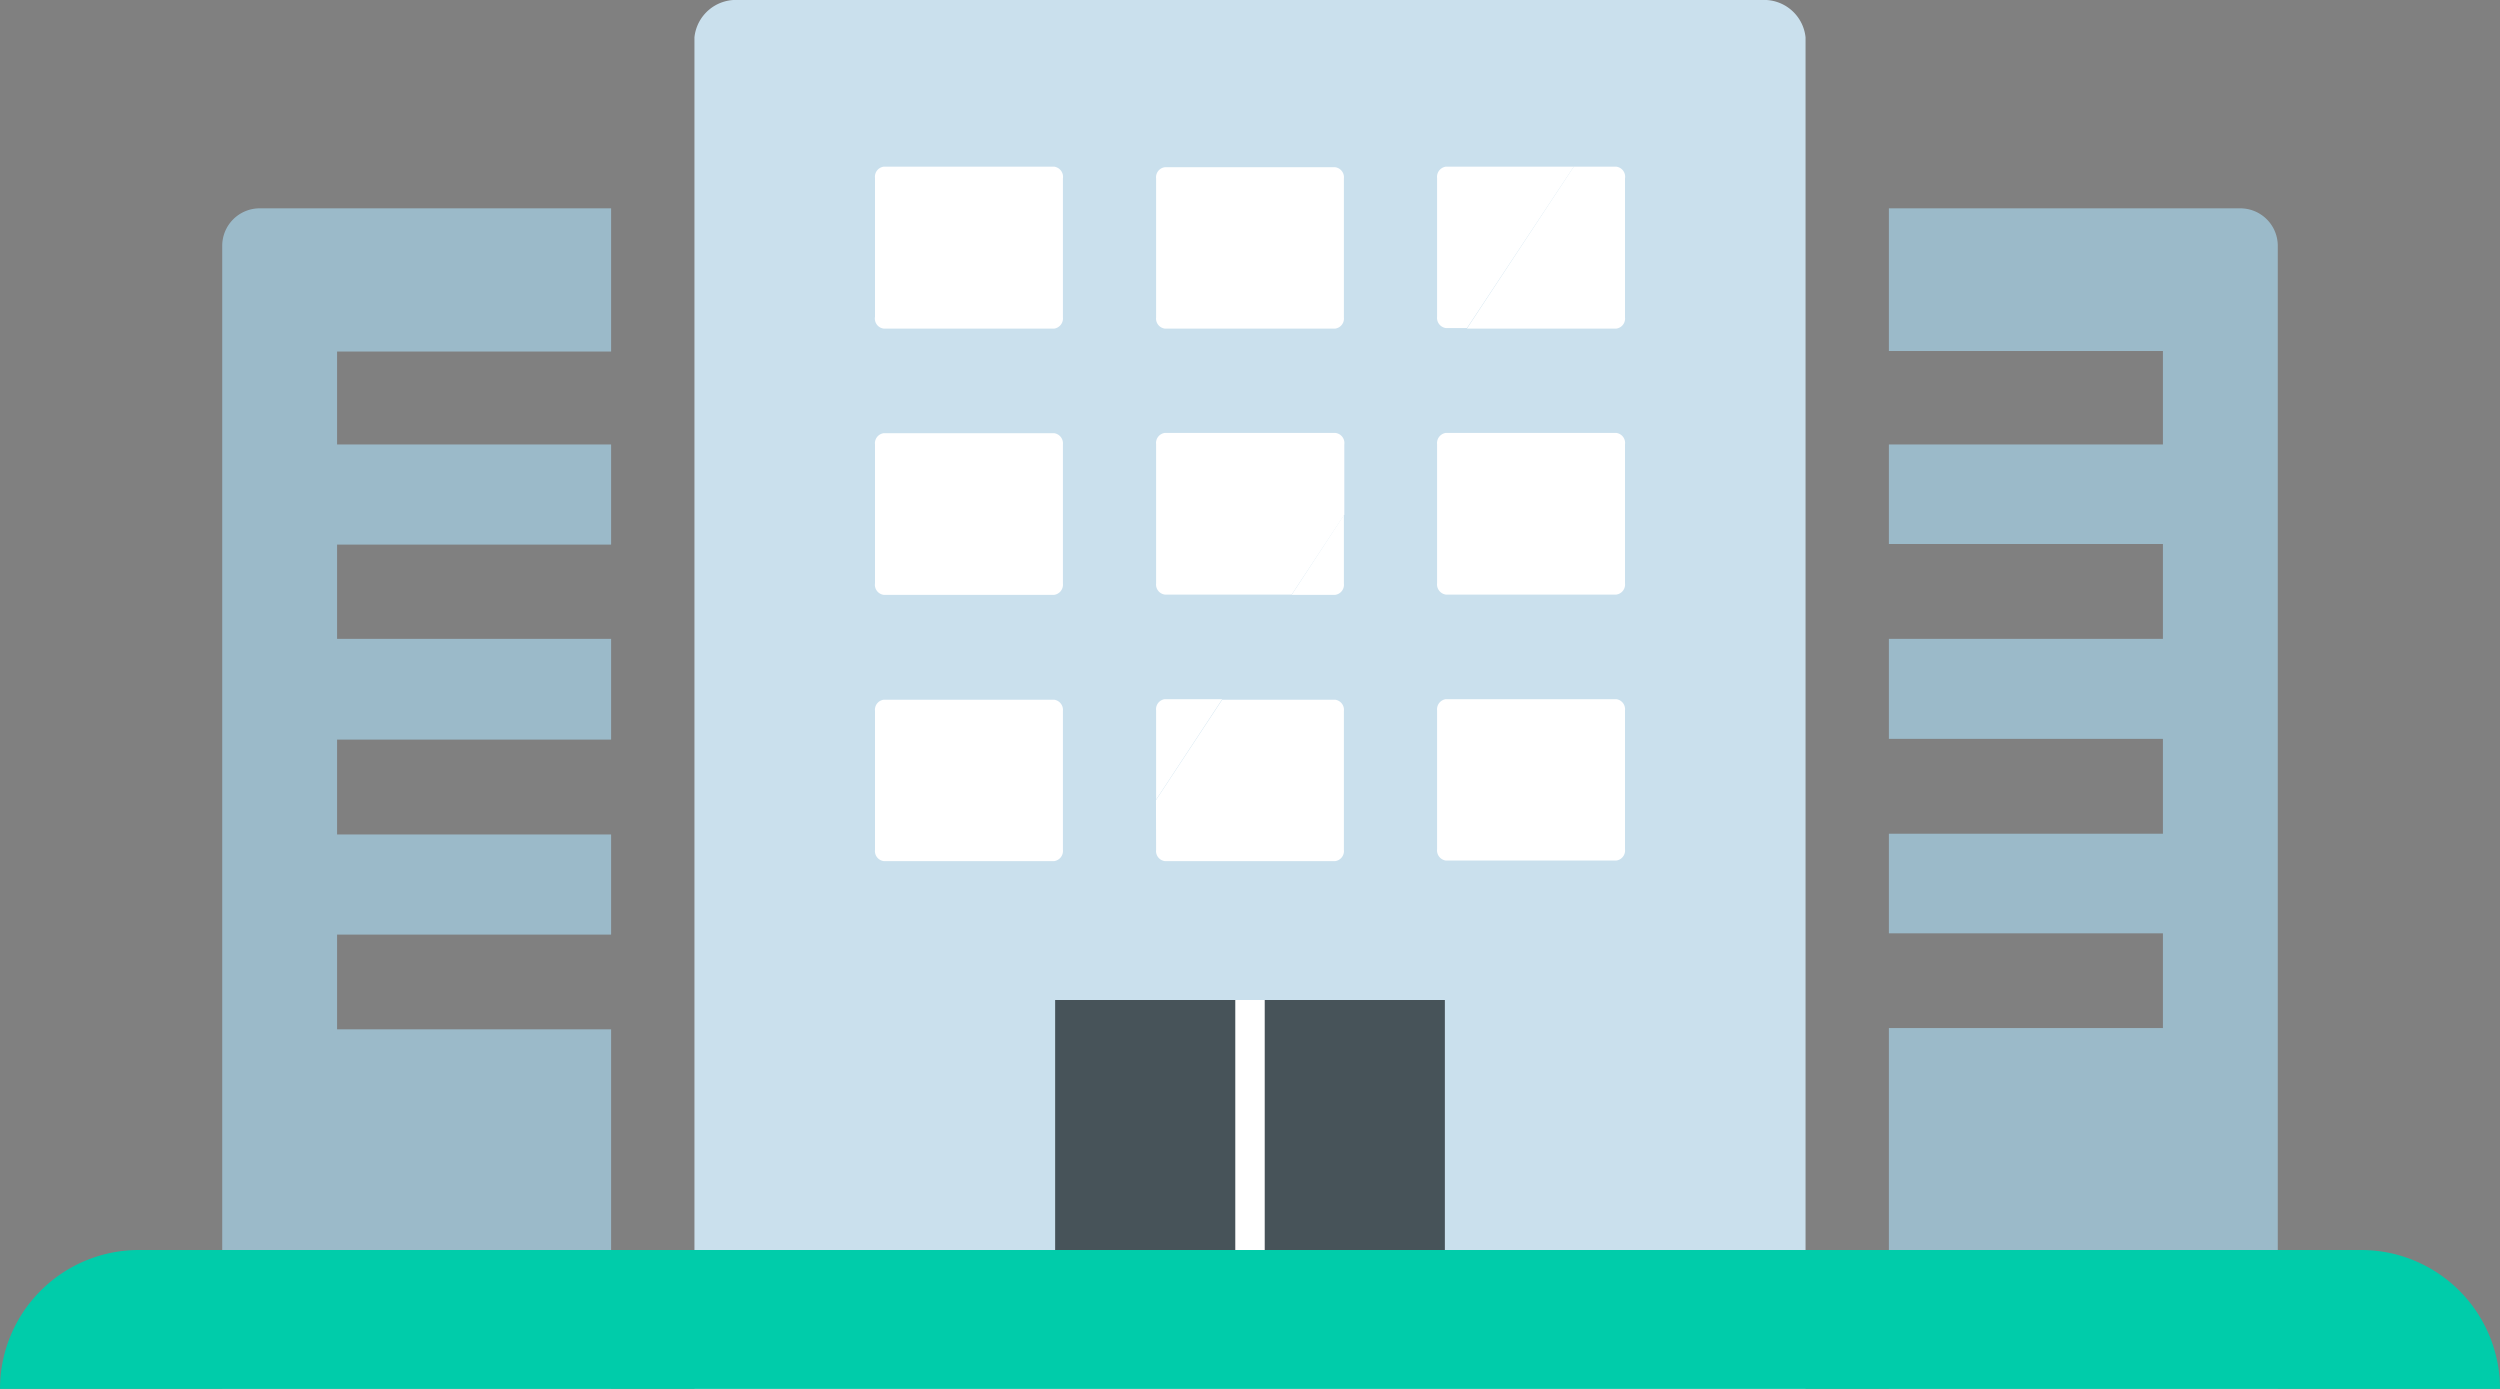 <svg xmlns="http://www.w3.org/2000/svg" viewBox="0 0 180 100"><rect x="0" y="0" width="180" height="100" fill="#808080" stroke="none"/><defs><style>.a{fill:#9bbac9;}.b{fill:#cae0ed;}.c{fill:#fff;}.d{fill:#475359;}.e{fill:#0ca;}</style></defs><path class="a" d="M36,17.69V100h0v0H64V74.11H44.27V67.29H64V60.08H44.27V53.25H64V46H44.27V39.21H64V32H44.27V25.31H64V15H38.71A2.7,2.7,0,0,0,36,17.69Z" transform="translate(-20)"/><path class="a" d="M181.3,15H156V25.27h0v0h19.73V32H156v7.17h0v0h19.73V46H156V53.2h0v0h19.73v6.83H156v7.17h0v0h19.73v6.82H156V100h0v0h28V17.69A2.7,2.7,0,0,0,181.3,15Z" transform="translate(-20)"/><path class="b" d="M146.85,0H73.15A3,3,0,0,0,70,2.69V100h0v0h80V2.69A3,3,0,0,0,146.85,0Z" transform="translate(-20)"/><path class="c" d="M83.63,23.66H95.9a.74.74,0,0,0,.63-.81v-10A.74.74,0,0,0,95.9,12H83.63a.73.73,0,0,0-.63.81v10A.73.73,0,0,0,83.63,23.66Z" transform="translate(-20)"/><path class="c" d="M103.87,23.66h12.26a.73.73,0,0,0,.63-.81v-10a.73.73,0,0,0-.63-.81H103.87a.73.73,0,0,0-.63.81v10A.73.73,0,0,0,103.87,23.66Z" transform="translate(-20)"/><path class="c" d="M136.37,12h-3.06l-7.69,11.66h10.75a.73.73,0,0,0,.63-.81v-10A.73.73,0,0,0,136.37,12Z" transform="translate(-20)"/><path class="c" d="M124.1,12a.74.74,0,0,0-.63.81v10a.74.74,0,0,0,.63.81h1.52L133.31,12Z" transform="translate(-20)"/><path class="c" d="M83.63,42.83H95.9a.74.74,0,0,0,.63-.81V32a.74.74,0,0,0-.63-.81H83.63A.73.73,0,0,0,83,32V42A.73.73,0,0,0,83.63,42.83Z" transform="translate(-20)"/><path class="c" d="M116.13,42.83a.73.73,0,0,0,.63-.81V37.08L113,42.83Z" transform="translate(-20)"/><path class="c" d="M116.13,31.17H103.87a.73.73,0,0,0-.63.81V42a.73.73,0,0,0,.63.81H113l3.79-5.75V32A.73.73,0,0,0,116.13,31.17Z" transform="translate(-20)"/><path class="c" d="M136.37,31.17H124.1a.74.74,0,0,0-.63.81V42a.74.74,0,0,0,.63.81h12.27A.73.73,0,0,0,137,42V32A.73.73,0,0,0,136.37,31.17Z" transform="translate(-20)"/><path class="c" d="M83.63,62H95.9a.74.74,0,0,0,.63-.81v-10a.74.74,0,0,0-.63-.81H83.63a.73.73,0,0,0-.63.81v10A.73.73,0,0,0,83.63,62Z" transform="translate(-20)"/><path class="c" d="M103.24,51.15v6.42L108,50.34h-4.14A.73.73,0,0,0,103.24,51.15Z" transform="translate(-20)"/><path class="c" d="M103.24,61.19a.73.73,0,0,0,.63.81h12.26a.73.73,0,0,0,.63-.81v-10a.73.73,0,0,0-.63-.81H108l-4.77,7.23Z" transform="translate(-20)"/><path class="c" d="M136.37,50.34H124.1a.74.74,0,0,0-.63.81v10a.74.74,0,0,0,.63.81h12.27a.73.73,0,0,0,.63-.81v-10A.73.73,0,0,0,136.37,50.34Z" transform="translate(-20)"/><rect class="c" x="80" y="72" width="20" height="20"/><rect class="d" x="75.97" y="72" width="12.97" height="20"/><rect class="d" x="91.06" y="72" width="12.97" height="20"/><path class="e" d="M10,90H170a10,10,0,0,1,10,10v0a0,0,0,0,1,0,0H0a0,0,0,0,1,0,0v0A10,10,0,0,1,10,90Z"/></svg>